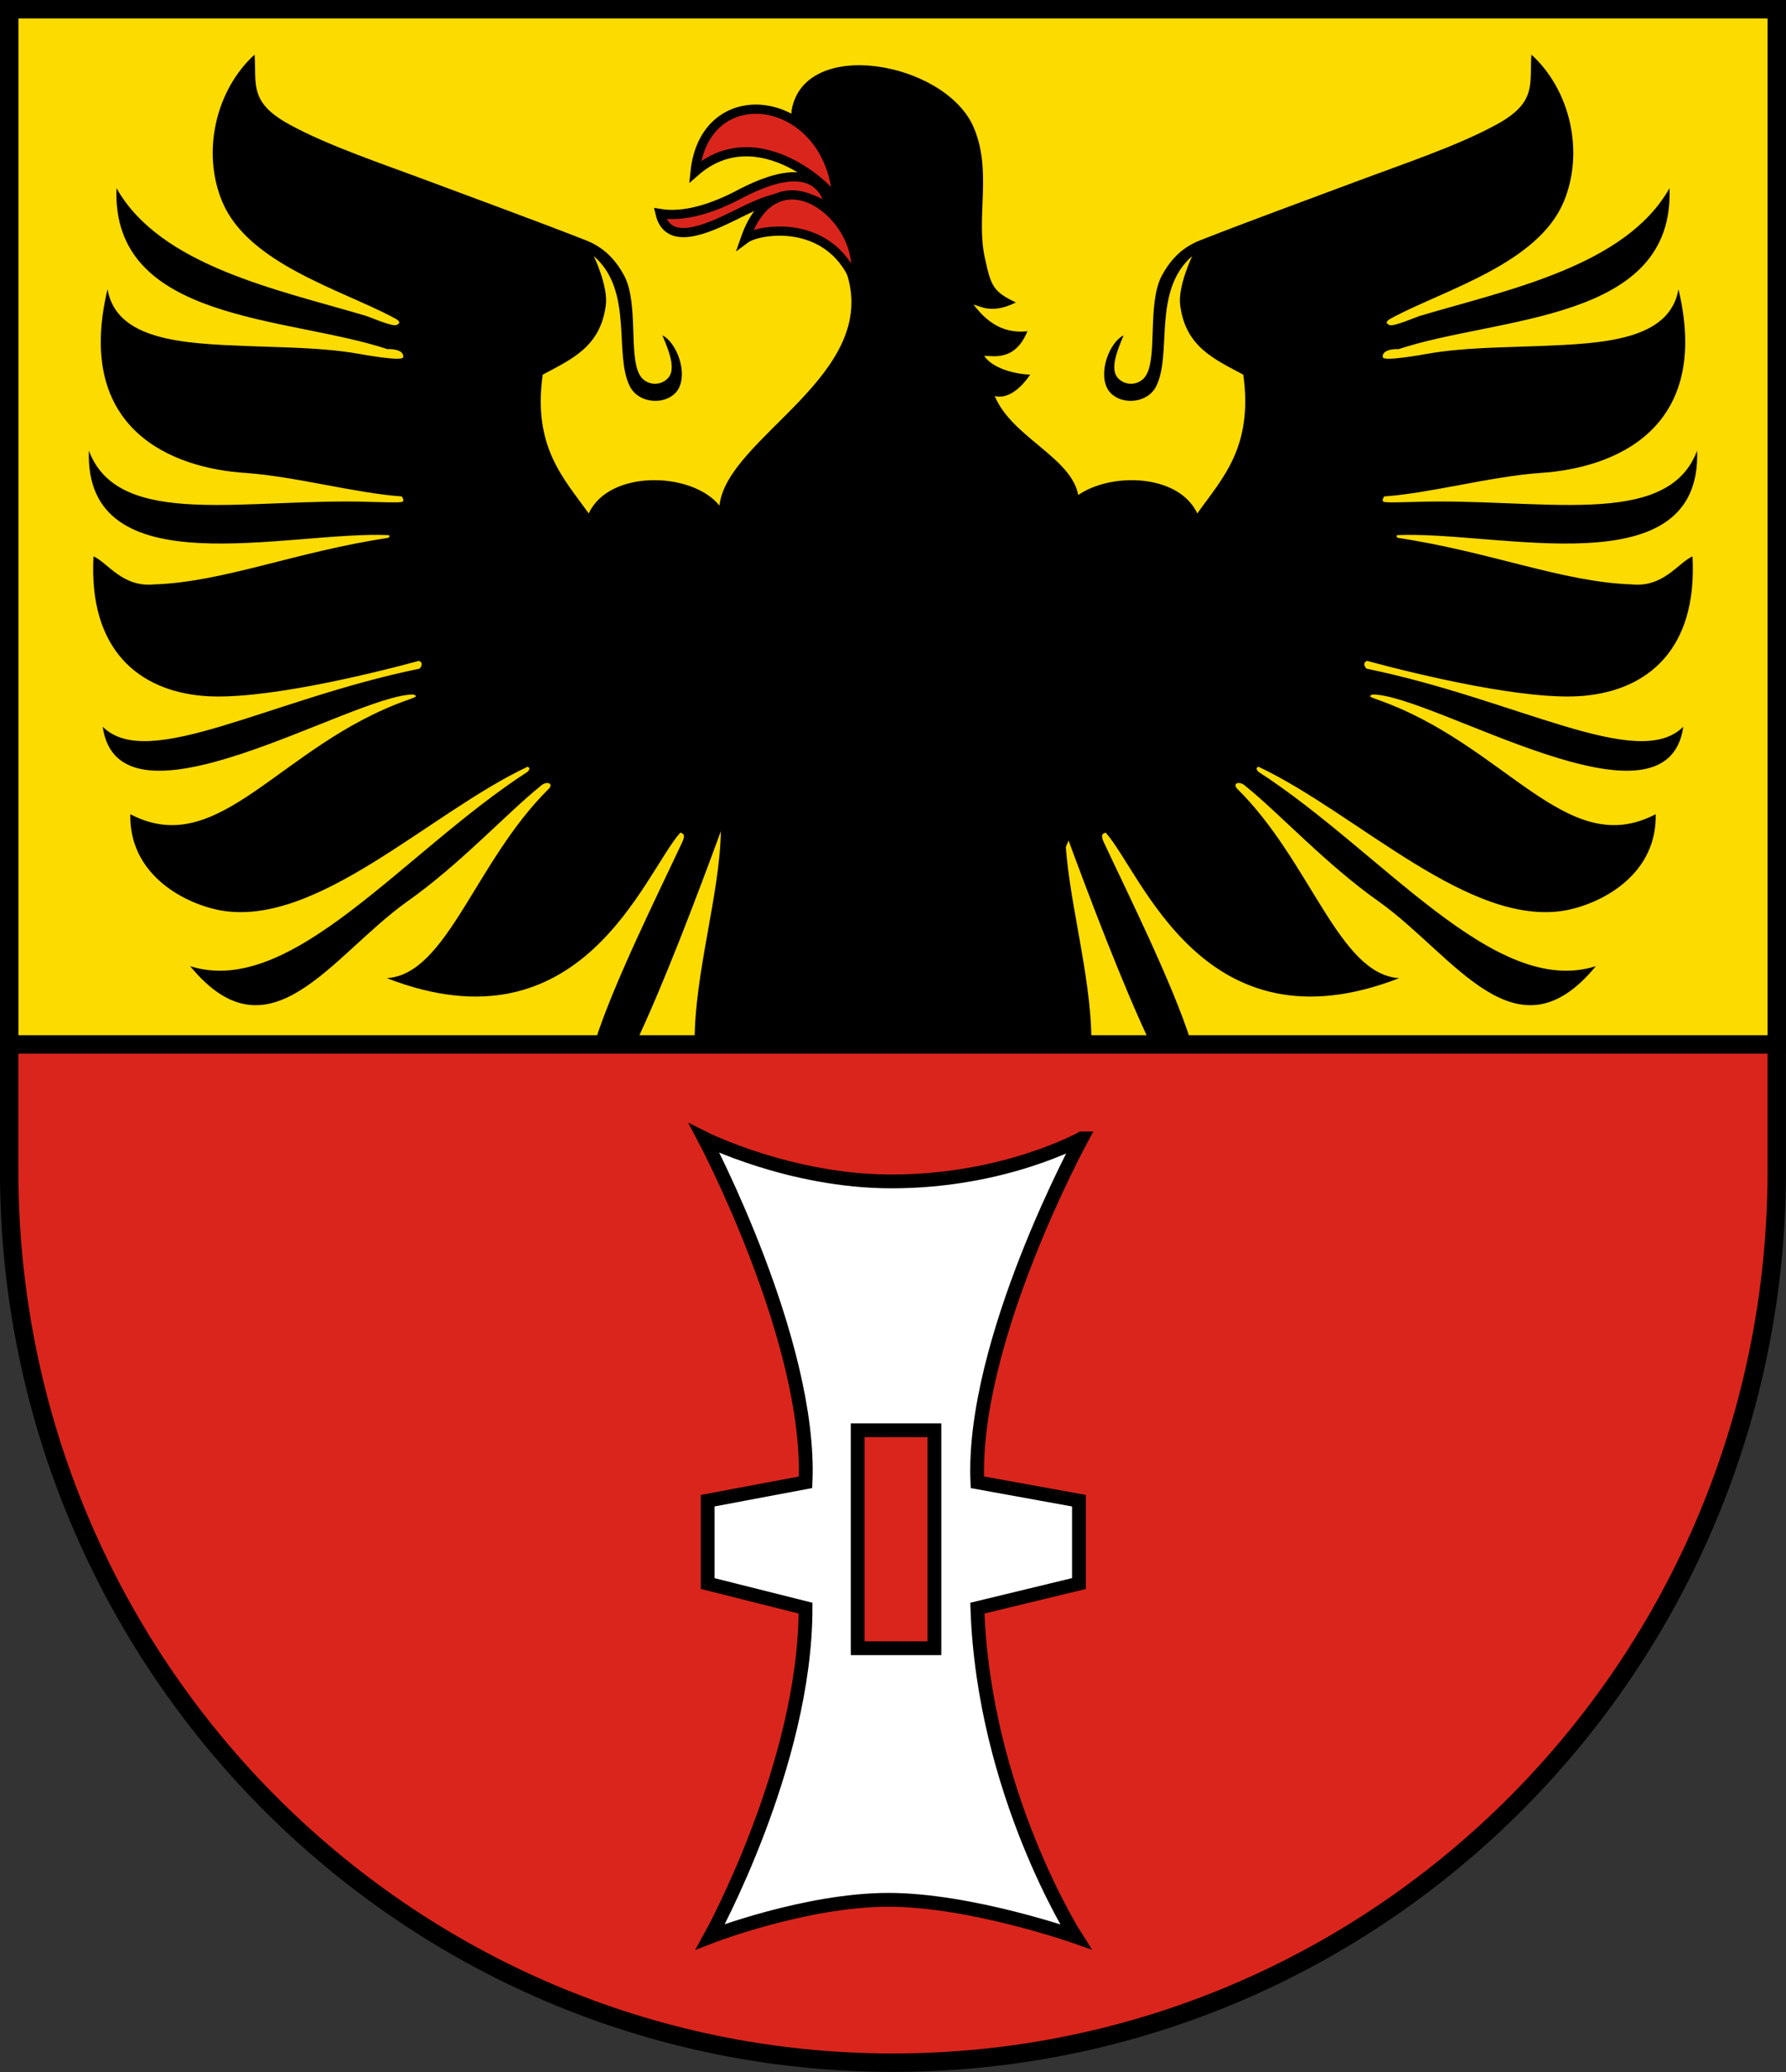 <svg xmlns="http://www.w3.org/2000/svg" xmlns:xlink="http://www.w3.org/1999/xlink" height="450" width="388" viewBox="0 0 388 450"><rect x="0" y="0" width="388" height="450" fill="#333333" stroke="none"/><g stroke="#000" stroke-width="4"><path d="m1.992 2.002v252.2c0 107 85.96 193.7 192 193.7s192-86.7 192-193.7v-252.2l-384 0.002z" fill="#da251d"></path><rect height="224.8" width="384" y="2" x="2" fill="#fcdb00"></rect></g><path d="m234.3 107.8c-1.3-8.43-14.4-12.72-18.2-21.8 2.8 0.71 5.6-1.56 7.7-4.65-3.8-0.15-8.3-1.52-10-4.08 1.9-0.04 6.7 1.29 9.4-5.34-5.8 0.65-9.3-2.65-11.7-5.79 1.4 0.29 3.9 2.18 9.2-0.46-4.8-2.31-5.4-3.39-6.7-9.5-2.1-8.97 1.7-19.18-2.6-28.82-6.4-14-36.5-19.35-39.4-3.54-0.7 3.69 3.9 20.7 11.8 35.11 7.8 22.5-25.9 35.95-27.5 50.87-14.9 137.1 106.6 129 78-2z"></path><path id="a" d="m235.9 226.1s-49.2-81-79.6-116.3c-5.9-7.4-24-7.9-28.4 1.7-5.4-7.6-12.2-14.38-10-30.14 6.2-3.35 12.5-5.96 13.7-15 0.6-4.11-2.6-10.75-2.6-10.75 8.7 7.54 4.3 21.14 7.8 28.22 2 4.06 8.3 4.23 10.5 0.77 2.2-3.62-0.3-10.24-3.4-11.79 1.7 4.01 3.1 7.82 0.9 9.61-1.9 1.6-4.8 1.02-5.9-1.13-2.3-4.28-0.2-15.21-3.2-21.25-1.7-3.19-4.1-6.19-8.5-7.89-11.3-4.42-22.7-8.56-33.67-12.67-10.37-3.89-22.19-7.8-30.72-12.48-8.73-4.8-7.07-8.66-7.5-15.14-8.45 7.67-11.56 21.18-7 32 5.61 13.32 25.54 18.97 36.99 25-0.63-0.16 2.76 0.95 0.84 1.72-0.97 0.39-5.68-1.71-6.72-2.02-19.1-5.66-44.6-10.82-54.11-27.7-1.13 29.23 37.44 27.77 58.99 35-0.64-0.1 3.66-0.29 3.28 1.73-0.18 0.95-8.69-0.59-9.7-0.77-7.77-1.37-16.44-1.36-24.54-1.69-13.5-0.54-28.06-1.19-29.98-12.33-7.3 30.63 14.21 38.9 30.04 39.9 10.96 0.8 23.88 4.4 33.9 5.1 0.47 0.8 0.38 1.1-0.01 1.2-1.02 0.2-5.21 0-6.33 0-27.27-1-55.2 6.2-61.65-11.15-1.04 30.05 43.36 17.35 65.19 18.35 0 0 0.3 0.4-0.2 0.6-20.01 3-35.79 9.6-50.77 10.1-6.91 0.7-10-4.6-13.22-6.1-1.11 20.4 9.95 29.1 23.69 30.3 12.28 1.1 35.56-4.5 47.04-7.6 1.24 0.6 0.09 1.7 0.09 1.7-32.73 6.7-59.04 22.4-68.82 12.6 3.54 25 54.13-6.9 67.48-7 0.57 0.3 1.29 0.3-0.96 1.1-27.94 9.7-41.09 35.1-60.52 24.9-0.29 12.7 10.97 19.1 19.14 20.8 21.03 4.2 45.68-21 67.15-31.1 0.9 0.3 0 1.1 0 1.1-26.92 17.4-51.25 49.2-73.29 42.2 17.28 21 30.59-2.2 47.1-14 11.4-8 21.89-19.4 28.89-25 1.4-1.4 3.1-0.7 1.9 0.5-16 15.8-22.02 40.3-35.17 41.1 42.47 16.5 55.87-22.8 63.77-31.6 0.6 0.2 1.2 0.4 0.4 2.1-5.1 10.9-15 30.8-18.9 43.2h9c5.8-12.3 12.8-30.6 18.3-45.6-0.2 13.5-5.7 30.8-5.7 45.6z"></path><use xlink:href="#a" transform="matrix(-1 0 0 1 388 0)"></use><g stroke="#000" stroke-width="2" fill="#da251d"><path d="m151 37.32c13.8-12.1 30.7 4.55 30.9 6.87-0.8-23.55-28.7-28.06-30.9-6.87z"></path><path d="m161.2 41.9c-6.8 3.68-12.9 5.27-17.8 4.47 1.7 7.19 10 3.46 16.3 0.36 5.9-2.89 13.3-7.02 20.8-1.1-2.2-10.66-12.1-7.4-19.3-3.73z"></path><path d="m161.9 51.86c2.8-2.09 17.9-4.65 23.8 8.89 2.7-12.99-16.8-29.03-23.8-8.89z"></path></g><path d="m235 247.2s-16.67 9.34-41.33 9.34c-22 0-40.67-9.34-40.67-9.34s23.33 44 22 74.67l-21.26 4v17.99l21.26 5.34c0 34-20.67 71.34-20.67 71.34s20.67-8 38.67-8 40.67 8 40.67 8-20-31.34-21.34-71.34l22.07-5.34v-17.99l-22.07-4c-1.33-30.67 22.67-74.67 22.67-74.67zm-32 110.7h-16.67v-47.33h16.67v47.33z" stroke="#000" stroke-miterlimit="10" stroke-width="3" fill="#fff"></path></svg>
